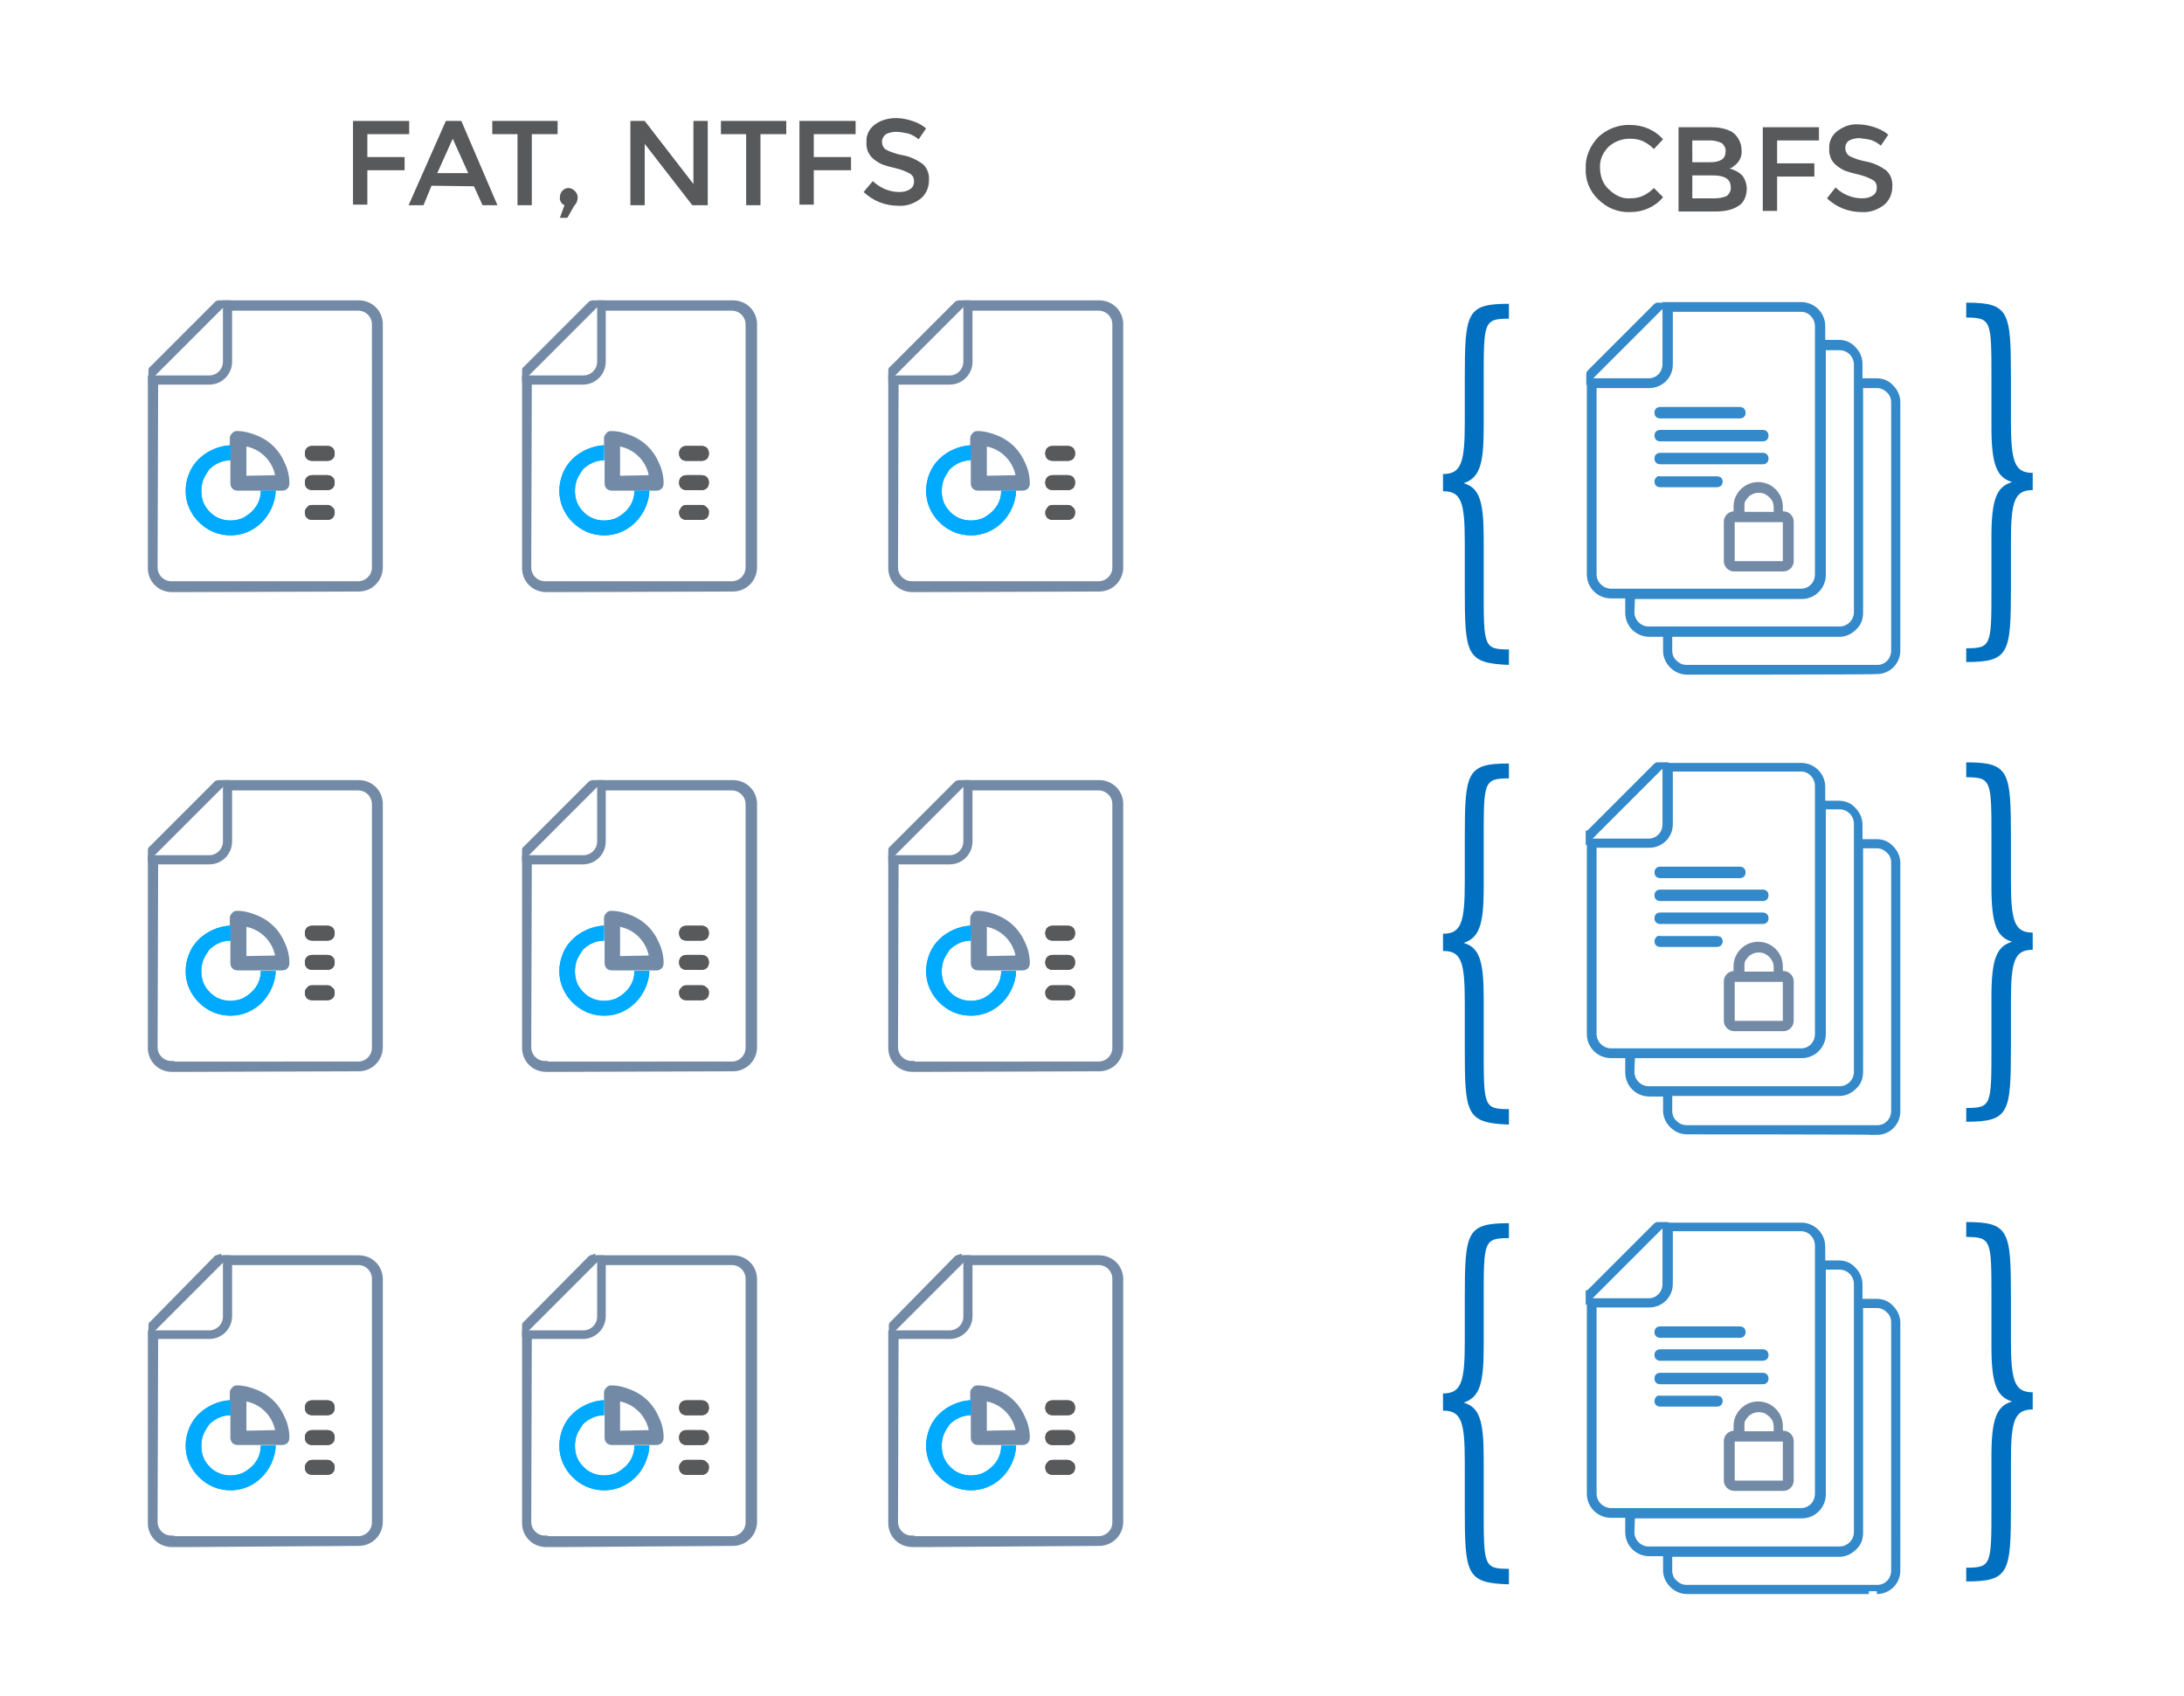 <?xml version="1.0" encoding="utf-8"?>
<!-- Generator: Adobe Illustrator 27.1.1, SVG Export Plug-In . SVG Version: 6.00 Build 0)  -->
<svg version="1.1" id="Layer_1" xmlns="http://www.w3.org/2000/svg" xmlns:xlink="http://www.w3.org/1999/xlink" x="0px" y="0px"
	 viewBox="0 0 381.1 295.9" style="enable-background:new 0 0 381.1 295.9;" xml:space="preserve">
<style type="text/css">
	.st0{fill:#58595B;}
	.st1{fill:#738AA7;}
	.st2{fill:#00AAFF;}
	.st3{fill:#738AA7;stroke:#738AA7;stroke-miterlimit:10;}
	.st4{fill:#3389C9;}
	.st5{fill:#3389C9;stroke:#3389C9;stroke-miterlimit:10;}
	.st6{fill:#0270C0;}
	.st7{fill:#FFFFFF;stroke:#3389C9;stroke-width:2;stroke-miterlimit:10;}
	.st8{fill:#FFFFFF;stroke:#3389C9;stroke-miterlimit:10;}
	.st9{fill:#E6E7E8;stroke:#6D6E71;stroke-miterlimit:10;}
	.st10{fill:url(#SVGID_1_);}
	.st11{fill:url(#SVGID_00000160180990922558882250000000904375092175394952_);}
	.st12{fill:#479CD6;}
	.st13{fill:#00679B;}
	.st14{fill:#808285;stroke:#3389C9;stroke-miterlimit:10;}
	.st15{fill:#3389C9;stroke:#FFFFFF;stroke-miterlimit:10;}
</style>
<g>
	<path class="st0" d="M64.1,23.4v4h6.5v2.3h-6.5v6h-2.5V21.1h9.8v2.3H64.1z"/>
	<path class="st0" d="M75.3,32.4l-1.4,3.4h-2.6l6.5-14.7h2.7l6.3,14.7h-2.6l-1.5-3.3L75.3,32.4z M81.7,30.2l-2.7-6l-2.7,6H81.7z"/>
	<path class="st0" d="M92.8,23.4v12.4h-2.5V23.4h-4.4v-2.3h11.4v2.3H92.8z"/>
	<path class="st0" d="M97.7,34.4c0-0.9,0.7-1.6,1.5-1.6l0,0c0.4,0,0.8,0.2,1.1,0.5c0.3,0.3,0.5,0.7,0.5,1.1c0,0.6-0.2,1.1-0.6,1.5
		L99,38h-1.3l0.8-2.2C98,35.6,97.6,35,97.7,34.4z"/>
	<path class="st0" d="M121,21.1h2.5v14.7h-2.7l-8.3-10.7v10.7H110V21.1h2.5l8.5,11V21.1z"/>
	<path class="st0" d="M132.7,23.4v12.4h-2.5V23.4h-4.4v-2.3h11.4v2.3H132.7z"/>
	<path class="st0" d="M142,23.4v4h6.5v2.3H142v6h-2.5V21.1h9.8v2.3H142z"/>
	<path class="st0" d="M156.4,23c-0.6,0-1.2,0.1-1.8,0.4c-0.4,0.3-0.7,0.8-0.7,1.3s0.2,1.1,0.7,1.4c0.9,0.5,2,0.8,3,1
		c1.2,0.2,2.4,0.8,3.4,1.5c0.8,0.7,1.2,1.8,1.1,2.9c0,1.2-0.5,2.4-1.5,3.2c-1.1,0.8-2.4,1.3-3.8,1.2c-2.3,0-4.4-0.8-6.1-2.4l1.6-1.9
		c1.3,1.2,2.9,1.9,4.6,1.9c0.7,0,1.3-0.1,1.9-0.5c0.5-0.3,0.7-0.8,0.7-1.4c0-0.5-0.2-1-0.7-1.3c-0.7-0.4-1.5-0.7-2.3-0.9
		c-0.8-0.2-1.7-0.4-2.5-0.7c-0.5-0.2-1-0.5-1.5-0.9c-0.9-0.7-1.4-1.8-1.3-3c-0.1-1.2,0.5-2.4,1.5-3.1c1.1-0.8,2.4-1.1,3.7-1.1
		c0.9,0,1.9,0.2,2.8,0.5c0.9,0.3,1.7,0.7,2.4,1.3l-1.3,1.9c-0.5-0.4-1.1-0.8-1.8-1C157.9,23.2,157.2,23,156.4,23z"/>
</g>
<g>
	<path class="st0" d="M284.4,34.6c0.8,0,1.5-0.1,2.2-0.4s1.4-0.8,2-1.4l1.6,1.6c-1.4,1.7-3.5,2.6-5.7,2.6c-2.1,0.1-4.1-0.7-5.6-2.2
		c-1.5-1.4-2.3-3.4-2.2-5.4c-0.1-2.1,0.8-4,2.2-5.5c1.5-1.4,3.6-2.2,5.6-2.1c2.2,0,4.3,0.9,5.7,2.5l-1.6,1.7c-0.6-0.6-1.3-1.1-2-1.4
		s-1.4-0.4-2.2-0.4c-1.4,0-2.7,0.5-3.7,1.4c-1,1-1.6,2.3-1.5,3.7c0,1.4,0.5,2.8,1.5,3.7C281.8,34.1,283.1,34.7,284.4,34.6z"/>
	<path class="st0" d="M299.3,36.9h-6.4V22.2h5.8c0.9,0,1.7,0.1,2.6,0.4c0.6,0.2,1.2,0.5,1.6,1c0.6,0.7,1,1.6,1,2.6
		c0.1,1-0.3,1.9-1.1,2.6c-0.2,0.1-0.4,0.3-0.5,0.4l-0.5,0.2c0.8,0.2,1.6,0.6,2.2,1.2c0.5,0.6,0.8,1.5,0.8,2.3c0,1-0.3,2-1,2.7
		C302.7,36.5,301.3,36.9,299.3,36.9z M295.3,28.3h3.1c1.8,0,2.7-0.6,2.7-1.8c0.1-0.6-0.2-1.1-0.6-1.5c-0.6-0.3-1.3-0.5-2-0.5h-3.2
		V28.3z M295.3,34.6h3.9c0.7,0,1.4-0.1,2.1-0.4c0.5-0.4,0.8-1,0.7-1.6c0-1.3-1-2-3.1-2h-3.6V34.6z"/>
	<path class="st0" d="M310.1,24.5v4h6.5v2.3h-6.5v6h-2.5V22.2h9.8v2.3H310.1z"/>
	<path class="st0" d="M324.5,24.1c-0.6,0-1.2,0.1-1.8,0.4c-0.5,0.3-0.7,0.8-0.7,1.3s0.2,1.1,0.7,1.4c0.9,0.5,2,0.8,3,1
		c1.2,0.2,2.4,0.8,3.4,1.5c0.8,0.7,1.2,1.8,1.1,2.9c0,1.2-0.5,2.4-1.5,3.2c-1.1,0.8-2.4,1.3-3.8,1.2c-2.3,0-4.4-0.8-6.1-2.4l1.5-1.9
		c1.2,1.2,2.9,1.9,4.6,1.9c0.7,0,1.3-0.1,1.9-0.5c0.5-0.3,0.7-0.8,0.7-1.4c0-0.5-0.2-1-0.7-1.3c-0.7-0.4-1.5-0.7-2.3-0.9
		c-0.8-0.2-1.7-0.4-2.5-0.7c-0.5-0.2-1-0.5-1.5-0.9c-0.9-0.7-1.4-1.8-1.3-3c-0.1-1.2,0.5-2.4,1.5-3.1c1.1-0.8,2.3-1.2,3.6-1.1
		c0.9,0,1.9,0.2,2.8,0.5c0.9,0.3,1.7,0.7,2.4,1.3l-1.3,1.9c-0.5-0.4-1.1-0.8-1.8-1C326,24.3,325.3,24.2,324.5,24.1z"/>
</g>
<g>
	<g>
		<path class="st0" d="M186.3,80.4c0.8,0,1.3-0.5,1.3-1.3c0-0.8-0.5-1.3-1.3-1.3h-2.6c-0.8,0-1.3,0.5-1.3,1.3c0,0.8,0.5,1.3,1.3,1.3
			H186.3z M186.3,85.5c0.8,0,1.3-0.5,1.3-1.3s-0.5-1.3-1.3-1.3h-2.6c-0.8,0-1.3,0.5-1.3,1.3s0.5,1.3,1.3,1.3H186.3z M186.3,90.7
			c0.8,0,1.3-0.5,1.3-1.3c0-0.4-0.1-0.7-0.4-0.9c-0.3-0.3-0.5-0.4-0.9-0.4h-2.6c-0.4,0-0.7,0.1-0.9,0.4s-0.4,0.5-0.4,0.9
			c0,0.8,0.5,1.3,1.3,1.3H186.3z"/>
		<path class="st0" d="M186.3,80.4c0.8,0,1.3-0.5,1.3-1.3c0-0.8-0.5-1.3-1.3-1.3h-2.6c-0.8,0-1.3,0.5-1.3,1.3c0,0.8,0.5,1.3,1.3,1.3
			H186.3z M186.3,85.5c0.8,0,1.3-0.5,1.3-1.3s-0.5-1.3-1.3-1.3h-2.6c-0.8,0-1.3,0.5-1.3,1.3s0.5,1.3,1.3,1.3H186.3z M186.3,90.7
			c0.8,0,1.3-0.5,1.3-1.3c0-0.4-0.1-0.7-0.4-0.9c-0.3-0.3-0.5-0.4-0.9-0.4h-2.6c-0.4,0-0.7,0.1-0.9,0.4s-0.4,0.5-0.4,0.9
			c0,0.8,0.5,1.3,1.3,1.3H186.3z"/>
		<path class="st1" d="M169.4,80.4v3.9c0,0.8,0.5,1.3,1.3,1.3h7.7c0.8,0,1.3-0.5,1.3-1.3c0-1.2-0.3-2.5-0.8-3.5
			c-0.9-2.2-2.6-3.9-4.8-4.8c-1.2-0.5-2.4-0.8-3.5-0.8c-0.4,0-0.7,0.1-0.9,0.4c-0.3,0.3-0.4,0.5-0.4,0.9v1.3 M172.2,83v-5.1
			c2.5,0.5,4.5,2.5,5,5L172.2,83z"/>
		<path class="st2" d="M174.7,85.6c0,0.7-0.1,1.3-0.4,2c-0.5,1.2-1.6,2.2-2.8,2.8c-2,0.8-4.2,0.4-5.6-1c-0.5-0.5-0.9-1-1.2-1.7
			c-0.5-1.3-0.5-2.8,0-4.1c0.3-0.7,0.7-1.2,1-1.7c0.9-0.9,2.2-1.6,3.7-1.6v-2.6c-1,0-2.1,0.3-3,0.7c-1.8,0.8-3.4,2.2-4.2,4.2
			c-0.8,2-0.8,4.1,0,6c0.8,1.8,2.2,3.3,4.2,4.2c2,0.8,4.1,0.8,6,0c0.9-0.4,1.7-0.9,2.5-1.7c0.7-0.7,1.3-1.6,1.7-2.5s0.7-2,0.7-3
			L174.7,85.6z"/>
		<path class="st2" d="M174.7,85.6c0,0.7-0.1,1.3-0.4,2c-0.5,1.2-1.6,2.2-2.8,2.8c-2,0.8-4.2,0.4-5.6-1c-0.5-0.5-0.9-1-1.2-1.7
			c-0.5-1.3-0.5-2.8,0-4.1c0.3-0.7,0.7-1.2,1-1.7c0.9-0.9,2.2-1.6,3.7-1.6v-2.6c-1,0-2.1,0.3-3,0.7c-1.8,0.8-3.4,2.2-4.2,4.2
			c-0.8,2-0.8,4.1,0,6c0.8,1.8,2.2,3.3,4.2,4.2c2,0.8,4.1,0.8,6,0c0.9-0.4,1.7-0.9,2.5-1.7c0.7-0.7,1.3-1.6,1.7-2.5s0.7-2,0.7-3
			L174.7,85.6z"/>
		<g>
			<path class="st3" d="M167.3,52.9l-0.3,0.1l-11.4,11.4c-0.1,0-0.1,0.1-0.1,0.3v0.8l12.6-12.6H167.3z"/>
			<path class="st3" d="M191.8,102.7c2.1,0,3.7-1.7,3.7-3.7V60.2v-0.8v-2.9c0-0.1,0-0.1,0-0.1c-0.1-2-1.7-3.5-3.7-3.5h-23.2v10.2
				c0,1.6-1.3,2.9-2.9,2.9h-10.2v33.3c0.1,2,1.7,3.5,3.7,3.5h2.9L191.8,102.7z M159.1,101.9c-1.6,0-2.9-1.3-2.9-2.9l0.1-32.4h9.4
				c2,0,3.5-1.6,3.5-3.5v-9.4h22.5c1.6,0,2.9,1.3,2.9,2.9V99c0,1.6-1.3,2.9-2.9,2.9H159.1z"/>
		</g>
	</g>
	<g>
		<path class="st0" d="M186.3,164.1c0.8,0,1.3-0.5,1.3-1.3s-0.5-1.3-1.3-1.3h-2.6c-0.8,0-1.3,0.5-1.3,1.3s0.5,1.3,1.3,1.3H186.3z
			 M186.3,169.2c0.8,0,1.3-0.5,1.3-1.3c0-0.8-0.5-1.3-1.3-1.3h-2.6c-0.8,0-1.3,0.5-1.3,1.3c0,0.8,0.5,1.3,1.3,1.3H186.3z
			 M186.3,174.5c0.8,0,1.3-0.5,1.3-1.3c0-0.4-0.1-0.7-0.4-0.9c-0.3-0.3-0.5-0.4-0.9-0.4h-2.6c-0.4,0-0.7,0.1-0.9,0.4
			c-0.3,0.3-0.4,0.5-0.4,0.9c0,0.8,0.5,1.3,1.3,1.3H186.3z"/>
		<path class="st0" d="M186.3,164.1c0.8,0,1.3-0.5,1.3-1.3s-0.5-1.3-1.3-1.3h-2.6c-0.8,0-1.3,0.5-1.3,1.3s0.5,1.3,1.3,1.3H186.3z
			 M186.3,169.2c0.8,0,1.3-0.5,1.3-1.3c0-0.8-0.5-1.3-1.3-1.3h-2.6c-0.8,0-1.3,0.5-1.3,1.3c0,0.8,0.5,1.3,1.3,1.3H186.3z
			 M186.3,174.5c0.8,0,1.3-0.5,1.3-1.3c0-0.4-0.1-0.7-0.4-0.9c-0.3-0.3-0.5-0.4-0.9-0.4h-2.6c-0.4,0-0.7,0.1-0.9,0.4
			c-0.3,0.3-0.4,0.5-0.4,0.9c0,0.8,0.5,1.3,1.3,1.3H186.3z"/>
		<path class="st1" d="M169.4,164.1v3.9c0,0.8,0.5,1.3,1.3,1.3h7.7c0.8,0,1.3-0.5,1.3-1.3c0-1.2-0.3-2.5-0.8-3.5
			c-0.9-2.2-2.6-3.9-4.8-4.8c-1.2-0.5-2.4-0.8-3.5-0.8c-0.4,0-0.7,0.1-0.9,0.4s-0.4,0.5-0.4,0.9v1.3 M172.2,166.8v-5.1
			c2.5,0.5,4.5,2.5,5,5L172.2,166.8z"/>
		<path class="st2" d="M174.7,169.4c0,0.7-0.1,1.3-0.4,2c-0.5,1.2-1.6,2.2-2.8,2.8c-2,0.8-4.2,0.4-5.6-1c-0.5-0.5-0.9-1-1.2-1.7
			c-0.5-1.3-0.5-2.8,0-4.1c0.3-0.7,0.7-1.2,1-1.7c0.9-0.9,2.2-1.6,3.7-1.6v-2.6c-1,0-2.1,0.3-3,0.7c-1.8,0.8-3.4,2.2-4.2,4.2
			c-0.8,2-0.8,4.1,0,6c0.8,1.8,2.2,3.3,4.2,4.2c2,0.8,4.1,0.8,6,0c0.9-0.4,1.7-0.9,2.5-1.7c0.7-0.7,1.3-1.6,1.7-2.5s0.7-2,0.7-3
			L174.7,169.4z"/>
		<path class="st2" d="M174.7,169.4c0,0.7-0.1,1.3-0.4,2c-0.5,1.2-1.6,2.2-2.8,2.8c-2,0.8-4.2,0.4-5.6-1c-0.5-0.5-0.9-1-1.2-1.7
			c-0.5-1.3-0.5-2.8,0-4.1c0.3-0.7,0.7-1.2,1-1.7c0.9-0.9,2.2-1.6,3.7-1.6v-2.6c-1,0-2.1,0.3-3,0.7c-1.8,0.8-3.4,2.2-4.2,4.2
			c-0.8,2-0.8,4.1,0,6c0.8,1.8,2.2,3.3,4.2,4.2c2,0.8,4.1,0.8,6,0c0.9-0.4,1.7-0.9,2.5-1.7c0.7-0.7,1.3-1.6,1.7-2.5s0.7-2,0.7-3
			L174.7,169.4z"/>
		<g>
			<path class="st3" d="M167.3,136.6l-0.3,0.1l-11.4,11.4c-0.1,0-0.1,0.1-0.1,0.3v0.8l12.6-12.6H167.3z"/>
			<path class="st3" d="M191.8,186.4c2.1,0,3.7-1.7,3.7-3.7v-38.8v-0.8v-2.9c0-0.1,0-0.1,0-0.1c-0.1-2-1.7-3.5-3.7-3.5h-23.2v10.2
				c0,1.6-1.3,2.9-2.9,2.9h-10.2V183c0.1,2,1.7,3.5,3.7,3.5h2.9L191.8,186.4z M159.1,185.6c-1.6,0-2.9-1.3-2.9-2.9l0.1-32.4h9.4
				c2,0,3.5-1.6,3.5-3.5v-9.4h22.5c1.6,0,2.9,1.3,2.9,2.9v42.5c0,1.6-1.3,2.9-2.9,2.9H159.1z"/>
		</g>
	</g>
	<g>
		<path class="st0" d="M186.3,246.9c0.8,0,1.3-0.5,1.3-1.3c0-0.8-0.5-1.3-1.3-1.3h-2.6c-0.8,0-1.3,0.5-1.3,1.3
			c0,0.8,0.5,1.3,1.3,1.3H186.3z M186.3,252.1c0.8,0,1.3-0.5,1.3-1.3s-0.5-1.3-1.3-1.3h-2.6c-0.8,0-1.3,0.5-1.3,1.3s0.5,1.3,1.3,1.3
			H186.3z M186.3,257.3c0.8,0,1.3-0.5,1.3-1.3c0-0.4-0.1-0.7-0.4-0.9s-0.5-0.4-0.9-0.4h-2.6c-0.4,0-0.7,0.1-0.9,0.4
			c-0.3,0.3-0.4,0.5-0.4,0.9c0,0.8,0.5,1.3,1.3,1.3H186.3z"/>
		<path class="st0" d="M186.3,246.9c0.8,0,1.3-0.5,1.3-1.3c0-0.8-0.5-1.3-1.3-1.3h-2.6c-0.8,0-1.3,0.5-1.3,1.3
			c0,0.8,0.5,1.3,1.3,1.3H186.3z M186.3,252.1c0.8,0,1.3-0.5,1.3-1.3s-0.5-1.3-1.3-1.3h-2.6c-0.8,0-1.3,0.5-1.3,1.3s0.5,1.3,1.3,1.3
			H186.3z M186.3,257.3c0.8,0,1.3-0.5,1.3-1.3c0-0.4-0.1-0.7-0.4-0.9s-0.5-0.4-0.9-0.4h-2.6c-0.4,0-0.7,0.1-0.9,0.4
			c-0.3,0.3-0.4,0.5-0.4,0.9c0,0.8,0.5,1.3,1.3,1.3H186.3z"/>
		<path class="st1" d="M169.4,246.9v3.9c0,0.8,0.5,1.3,1.3,1.3h7.7c0.8,0,1.3-0.5,1.3-1.3c0-1.2-0.3-2.5-0.8-3.5
			c-0.9-2.2-2.6-3.9-4.8-4.8c-1.2-0.5-2.4-0.8-3.5-0.8c-0.4,0-0.7,0.1-0.9,0.4c-0.3,0.3-0.4,0.5-0.4,0.9v1.3 M172.2,249.6v-5.1
			c2.5,0.5,4.5,2.5,5,5L172.2,249.6z"/>
		<path class="st2" d="M174.7,252.2c0,0.7-0.1,1.3-0.4,2c-0.5,1.2-1.6,2.2-2.8,2.8c-2,0.8-4.2,0.4-5.6-1c-0.5-0.5-0.9-1-1.2-1.7
			c-0.5-1.3-0.5-2.8,0-4.1c0.3-0.7,0.7-1.2,1-1.7c0.9-0.9,2.2-1.6,3.7-1.6v-2.6c-1,0-2.1,0.3-3,0.7c-1.8,0.8-3.4,2.2-4.2,4.2
			c-0.8,2-0.8,4.1,0,6c0.8,1.8,2.2,3.3,4.2,4.2c2,0.8,4.1,0.8,6,0c0.9-0.4,1.7-0.9,2.5-1.7c0.7-0.7,1.3-1.6,1.7-2.5s0.7-2,0.7-3
			L174.7,252.2z"/>
		<path class="st2" d="M174.7,252.2c0,0.7-0.1,1.3-0.4,2c-0.5,1.2-1.6,2.2-2.8,2.8c-2,0.8-4.2,0.4-5.6-1c-0.5-0.5-0.9-1-1.2-1.7
			c-0.5-1.3-0.5-2.8,0-4.1c0.3-0.7,0.7-1.2,1-1.7c0.9-0.9,2.2-1.6,3.7-1.6v-2.6c-1,0-2.1,0.3-3,0.7c-1.8,0.8-3.4,2.2-4.2,4.2
			c-0.8,2-0.8,4.1,0,6c0.8,1.8,2.2,3.3,4.2,4.2c2,0.8,4.1,0.8,6,0c0.9-0.4,1.7-0.9,2.5-1.7c0.7-0.7,1.3-1.6,1.7-2.5s0.7-2,0.7-3
			L174.7,252.2z"/>
		<g>
			<path class="st3" d="M167.3,219.4l-0.3,0.1L155.7,231c-0.1,0-0.1,0.1-0.1,0.3v0.8l12.6-12.6H167.3z"/>
			<path class="st3" d="M191.8,269.2c2.1,0,3.7-1.7,3.7-3.7v-38.8V226v-2.9c0-0.1,0-0.1,0-0.1c-0.1-2-1.7-3.5-3.7-3.5h-23.2v10.2
				c0,1.6-1.3,2.9-2.9,2.9h-10.2v33.3c0.1,2,1.7,3.5,3.7,3.5h2.9L191.8,269.2z M159.1,268.4c-1.6,0-2.9-1.3-2.9-2.9l0.1-32.4h9.4
				c2,0,3.5-1.6,3.5-3.5v-9.4h22.5c1.6,0,2.9,1.3,2.9,2.9v42.5c0,1.6-1.3,2.9-2.9,2.9H159.1z"/>
		</g>
	</g>
</g>
<g>
	<g>
		<path class="st0" d="M122.4,80.4c0.8,0,1.3-0.5,1.3-1.3c0-0.8-0.5-1.3-1.3-1.3h-2.6c-0.8,0-1.3,0.5-1.3,1.3c0,0.8,0.5,1.3,1.3,1.3
			H122.4z M122.4,85.5c0.8,0,1.3-0.5,1.3-1.3s-0.5-1.3-1.3-1.3h-2.6c-0.8,0-1.3,0.5-1.3,1.3s0.5,1.3,1.3,1.3H122.4z M122.4,90.7
			c0.8,0,1.3-0.5,1.3-1.3c0-0.4-0.1-0.7-0.4-0.9c-0.3-0.3-0.5-0.4-0.9-0.4h-2.6c-0.4,0-0.7,0.1-0.9,0.4s-0.4,0.5-0.4,0.9
			c0,0.8,0.5,1.3,1.3,1.3H122.4z"/>
		<path class="st0" d="M122.4,80.4c0.8,0,1.3-0.5,1.3-1.3c0-0.8-0.5-1.3-1.3-1.3h-2.6c-0.8,0-1.3,0.5-1.3,1.3c0,0.8,0.5,1.3,1.3,1.3
			H122.4z M122.4,85.5c0.8,0,1.3-0.5,1.3-1.3s-0.5-1.3-1.3-1.3h-2.6c-0.8,0-1.3,0.5-1.3,1.3s0.5,1.3,1.3,1.3H122.4z M122.4,90.7
			c0.8,0,1.3-0.5,1.3-1.3c0-0.4-0.1-0.7-0.4-0.9c-0.3-0.3-0.5-0.4-0.9-0.4h-2.6c-0.4,0-0.7,0.1-0.9,0.4s-0.4,0.5-0.4,0.9
			c0,0.8,0.5,1.3,1.3,1.3H122.4z"/>
		<path class="st1" d="M105.5,80.4v3.9c0,0.8,0.5,1.3,1.3,1.3h7.7c0.8,0,1.3-0.5,1.3-1.3c0-1.2-0.3-2.5-0.8-3.5
			c-0.9-2.2-2.6-3.9-4.8-4.8c-1.2-0.5-2.4-0.8-3.5-0.8c-0.4,0-0.7,0.1-0.9,0.4c-0.3,0.3-0.4,0.5-0.4,0.9v1.3 M108.2,83v-5.1
			c2.5,0.5,4.5,2.5,5,5L108.2,83z"/>
		<path class="st2" d="M110.7,85.6c0,0.7-0.1,1.3-0.4,2c-0.5,1.2-1.6,2.2-2.8,2.8c-2,0.8-4.2,0.4-5.6-1c-0.5-0.5-0.9-1-1.2-1.7
			c-0.5-1.3-0.5-2.8,0-4.1c0.3-0.7,0.7-1.2,1-1.7c0.9-0.9,2.2-1.6,3.7-1.6v-2.6c-1,0-2.1,0.3-3,0.7c-1.8,0.8-3.4,2.2-4.2,4.2
			c-0.8,2-0.8,4.1,0,6c0.8,1.8,2.2,3.3,4.2,4.2c2,0.8,4.1,0.8,6,0c0.9-0.4,1.7-0.9,2.5-1.7c0.7-0.7,1.3-1.6,1.7-2.5s0.7-2,0.7-3
			L110.7,85.6z"/>
		<path class="st2" d="M110.7,85.6c0,0.7-0.1,1.3-0.4,2c-0.5,1.2-1.6,2.2-2.8,2.8c-2,0.8-4.2,0.4-5.6-1c-0.5-0.5-0.9-1-1.2-1.7
			c-0.5-1.3-0.5-2.8,0-4.1c0.3-0.7,0.7-1.2,1-1.7c0.9-0.9,2.2-1.6,3.7-1.6v-2.6c-1,0-2.1,0.3-3,0.7c-1.8,0.8-3.4,2.2-4.2,4.2
			c-0.8,2-0.8,4.1,0,6c0.8,1.8,2.2,3.3,4.2,4.2c2,0.8,4.1,0.8,6,0c0.9-0.4,1.7-0.9,2.5-1.7c0.7-0.7,1.3-1.6,1.7-2.5s0.7-2,0.7-3
			L110.7,85.6z"/>
		<g>
			<path class="st3" d="M103.4,52.9l-0.3,0.1L91.7,64.4c-0.1,0-0.1,0.1-0.1,0.3v0.8l12.6-12.6H103.4z"/>
			<path class="st3" d="M127.9,102.7c2.1,0,3.7-1.7,3.7-3.7V60.2v-0.8v-2.9c0-0.1,0-0.1,0-0.1c-0.1-2-1.7-3.5-3.7-3.5h-23.2v10.2
				c0,1.6-1.3,2.9-2.9,2.9H91.6v33.3c0.1,2,1.7,3.5,3.7,3.5h2.9L127.9,102.7z M95.1,101.9c-1.6,0-2.9-1.3-2.9-2.9l0.1-32.4h9.4
				c2,0,3.5-1.6,3.5-3.5v-9.4h22.5c1.6,0,2.9,1.3,2.9,2.9V99c0,1.6-1.3,2.9-2.9,2.9H95.1z"/>
		</g>
	</g>
	<g>
		<path class="st0" d="M122.4,164.1c0.8,0,1.3-0.5,1.3-1.3s-0.5-1.3-1.3-1.3h-2.6c-0.8,0-1.3,0.5-1.3,1.3s0.5,1.3,1.3,1.3H122.4z
			 M122.4,169.2c0.8,0,1.3-0.5,1.3-1.3c0-0.8-0.5-1.3-1.3-1.3h-2.6c-0.8,0-1.3,0.5-1.3,1.3c0,0.8,0.5,1.3,1.3,1.3H122.4z
			 M122.4,174.5c0.8,0,1.3-0.5,1.3-1.3c0-0.4-0.1-0.7-0.4-0.9c-0.3-0.3-0.5-0.4-0.9-0.4h-2.6c-0.4,0-0.7,0.1-0.9,0.4
			c-0.3,0.3-0.4,0.5-0.4,0.9c0,0.8,0.5,1.3,1.3,1.3H122.4z"/>
		<path class="st0" d="M122.4,164.1c0.8,0,1.3-0.5,1.3-1.3s-0.5-1.3-1.3-1.3h-2.6c-0.8,0-1.3,0.5-1.3,1.3s0.5,1.3,1.3,1.3H122.4z
			 M122.4,169.2c0.8,0,1.3-0.5,1.3-1.3c0-0.8-0.5-1.3-1.3-1.3h-2.6c-0.8,0-1.3,0.5-1.3,1.3c0,0.8,0.5,1.3,1.3,1.3H122.4z
			 M122.4,174.5c0.8,0,1.3-0.5,1.3-1.3c0-0.4-0.1-0.7-0.4-0.9c-0.3-0.3-0.5-0.4-0.9-0.4h-2.6c-0.4,0-0.7,0.1-0.9,0.4
			c-0.3,0.3-0.4,0.5-0.4,0.9c0,0.8,0.5,1.3,1.3,1.3H122.4z"/>
		<path class="st1" d="M105.5,164.1v3.9c0,0.8,0.5,1.3,1.3,1.3h7.7c0.8,0,1.3-0.5,1.3-1.3c0-1.2-0.3-2.5-0.8-3.5
			c-0.9-2.2-2.6-3.9-4.8-4.8c-1.2-0.5-2.4-0.8-3.5-0.8c-0.4,0-0.7,0.1-0.9,0.4c-0.3,0.3-0.4,0.5-0.4,0.9v1.3 M108.2,166.8v-5.1
			c2.5,0.5,4.5,2.5,5,5L108.2,166.8z"/>
		<path class="st2" d="M110.7,169.4c0,0.7-0.1,1.3-0.4,2c-0.5,1.2-1.6,2.2-2.8,2.8c-2,0.8-4.2,0.4-5.6-1c-0.5-0.5-0.9-1-1.2-1.7
			c-0.5-1.3-0.5-2.8,0-4.1c0.3-0.7,0.7-1.2,1-1.7c0.9-0.9,2.2-1.6,3.7-1.6v-2.6c-1,0-2.1,0.3-3,0.7c-1.8,0.8-3.4,2.2-4.2,4.2
			c-0.8,2-0.8,4.1,0,6c0.8,1.8,2.2,3.3,4.2,4.2c2,0.8,4.1,0.8,6,0c0.9-0.4,1.7-0.9,2.5-1.7c0.7-0.7,1.3-1.6,1.7-2.5s0.7-2,0.7-3
			L110.7,169.4z"/>
		<path class="st2" d="M110.7,169.4c0,0.7-0.1,1.3-0.4,2c-0.5,1.2-1.6,2.2-2.8,2.8c-2,0.8-4.2,0.4-5.6-1c-0.5-0.5-0.9-1-1.2-1.7
			c-0.5-1.3-0.5-2.8,0-4.1c0.3-0.7,0.7-1.2,1-1.7c0.9-0.9,2.2-1.6,3.7-1.6v-2.6c-1,0-2.1,0.3-3,0.7c-1.8,0.8-3.4,2.2-4.2,4.2
			c-0.8,2-0.8,4.1,0,6c0.8,1.8,2.2,3.3,4.2,4.2c2,0.8,4.1,0.8,6,0c0.9-0.4,1.7-0.9,2.5-1.7c0.7-0.7,1.3-1.6,1.7-2.5s0.7-2,0.7-3
			L110.7,169.4z"/>
		<g>
			<path class="st3" d="M103.4,136.6l-0.3,0.1l-11.4,11.4c-0.1,0-0.1,0.1-0.1,0.3v0.8l12.6-12.6H103.4z"/>
			<path class="st3" d="M127.9,186.4c2.1,0,3.7-1.7,3.7-3.7v-38.8v-0.8v-2.9c0-0.1,0-0.1,0-0.1c-0.1-2-1.7-3.5-3.7-3.5h-23.2v10.2
				c0,1.6-1.3,2.9-2.9,2.9H91.6V183c0.1,2,1.7,3.5,3.7,3.5h2.9L127.9,186.4z M95.1,185.6c-1.6,0-2.9-1.3-2.9-2.9l0.1-32.4h9.4
				c2,0,3.5-1.6,3.5-3.5v-9.4h22.5c1.6,0,2.9,1.3,2.9,2.9v42.5c0,1.6-1.3,2.9-2.9,2.9H95.1z"/>
		</g>
	</g>
	<g>
		<path class="st0" d="M122.4,246.9c0.8,0,1.3-0.5,1.3-1.3c0-0.8-0.5-1.3-1.3-1.3h-2.6c-0.8,0-1.3,0.5-1.3,1.3
			c0,0.8,0.5,1.3,1.3,1.3H122.4z M122.4,252.1c0.8,0,1.3-0.5,1.3-1.3s-0.5-1.3-1.3-1.3h-2.6c-0.8,0-1.3,0.5-1.3,1.3s0.5,1.3,1.3,1.3
			H122.4z M122.4,257.3c0.8,0,1.3-0.5,1.3-1.3c0-0.4-0.1-0.7-0.4-0.9c-0.3-0.3-0.5-0.4-0.9-0.4h-2.6c-0.4,0-0.7,0.1-0.9,0.4
			c-0.3,0.3-0.4,0.5-0.4,0.9c0,0.8,0.5,1.3,1.3,1.3H122.4z"/>
		<path class="st0" d="M122.4,246.9c0.8,0,1.3-0.5,1.3-1.3c0-0.8-0.5-1.3-1.3-1.3h-2.6c-0.8,0-1.3,0.5-1.3,1.3
			c0,0.8,0.5,1.3,1.3,1.3H122.4z M122.4,252.1c0.8,0,1.3-0.5,1.3-1.3s-0.5-1.3-1.3-1.3h-2.6c-0.8,0-1.3,0.5-1.3,1.3s0.5,1.3,1.3,1.3
			H122.4z M122.4,257.3c0.8,0,1.3-0.5,1.3-1.3c0-0.4-0.1-0.7-0.4-0.9c-0.3-0.3-0.5-0.4-0.9-0.4h-2.6c-0.4,0-0.7,0.1-0.9,0.4
			c-0.3,0.3-0.4,0.5-0.4,0.9c0,0.8,0.5,1.3,1.3,1.3H122.4z"/>
		<path class="st1" d="M105.5,246.9v3.9c0,0.8,0.5,1.3,1.3,1.3h7.7c0.8,0,1.3-0.5,1.3-1.3c0-1.2-0.3-2.5-0.8-3.5
			c-0.9-2.2-2.6-3.9-4.8-4.8c-1.2-0.5-2.4-0.8-3.5-0.8c-0.4,0-0.7,0.1-0.9,0.4c-0.3,0.3-0.4,0.5-0.4,0.9v1.3 M108.2,249.6v-5.1
			c2.5,0.5,4.5,2.5,5,5L108.2,249.6z"/>
		<path class="st2" d="M110.7,252.2c0,0.7-0.1,1.3-0.4,2c-0.5,1.2-1.6,2.2-2.8,2.8c-2,0.8-4.2,0.4-5.6-1c-0.5-0.5-0.9-1-1.2-1.7
			c-0.5-1.3-0.5-2.8,0-4.1c0.3-0.7,0.7-1.2,1-1.7c0.9-0.9,2.2-1.6,3.7-1.6v-2.6c-1,0-2.1,0.3-3,0.7c-1.8,0.8-3.4,2.2-4.2,4.2
			c-0.8,2-0.8,4.1,0,6c0.8,1.8,2.2,3.3,4.2,4.2c2,0.8,4.1,0.8,6,0c0.9-0.4,1.7-0.9,2.5-1.7c0.7-0.7,1.3-1.6,1.7-2.5s0.7-2,0.7-3
			L110.7,252.2z"/>
		<path class="st2" d="M110.7,252.2c0,0.7-0.1,1.3-0.4,2c-0.5,1.2-1.6,2.2-2.8,2.8c-2,0.8-4.2,0.4-5.6-1c-0.5-0.5-0.9-1-1.2-1.7
			c-0.5-1.3-0.5-2.8,0-4.1c0.3-0.7,0.7-1.2,1-1.7c0.9-0.9,2.2-1.6,3.7-1.6v-2.6c-1,0-2.1,0.3-3,0.7c-1.8,0.8-3.4,2.2-4.2,4.2
			c-0.8,2-0.8,4.1,0,6c0.8,1.8,2.2,3.3,4.2,4.2c2,0.8,4.1,0.8,6,0c0.9-0.4,1.7-0.9,2.5-1.7c0.7-0.7,1.3-1.6,1.7-2.5s0.7-2,0.7-3
			L110.7,252.2z"/>
		<g>
			<path class="st3" d="M103.4,219.4l-0.3,0.1L91.7,231c-0.1,0-0.1,0.1-0.1,0.3v0.8l12.6-12.6H103.4z"/>
			<path class="st3" d="M127.9,269.2c2.1,0,3.7-1.7,3.7-3.7v-38.8V226v-2.9c0-0.1,0-0.1,0-0.1c-0.1-2-1.7-3.5-3.7-3.5h-23.2v10.2
				c0,1.6-1.3,2.9-2.9,2.9H91.6v33.3c0.1,2,1.7,3.5,3.7,3.5h2.9L127.9,269.2z M95.1,268.4c-1.6,0-2.9-1.3-2.9-2.9l0.1-32.4h9.4
				c2,0,3.5-1.6,3.5-3.5v-9.4h22.5c1.6,0,2.9,1.3,2.9,2.9v42.5c0,1.6-1.3,2.9-2.9,2.9H95.1z"/>
		</g>
	</g>
</g>
<g>
	<g>
		<path class="st0" d="M57.1,80.4c0.8,0,1.3-0.5,1.3-1.3c0-0.8-0.5-1.3-1.3-1.3h-2.6c-0.8,0-1.3,0.5-1.3,1.3c0,0.8,0.5,1.3,1.3,1.3
			H57.1z M57.1,85.5c0.8,0,1.3-0.5,1.3-1.3s-0.5-1.3-1.3-1.3h-2.6c-0.8,0-1.3,0.5-1.3,1.3s0.5,1.3,1.3,1.3H57.1z M57.1,90.7
			c0.8,0,1.3-0.5,1.3-1.3c0-0.4-0.1-0.7-0.4-0.9c-0.3-0.3-0.5-0.4-0.9-0.4h-2.6c-0.4,0-0.7,0.1-0.9,0.4c-0.3,0.3-0.4,0.5-0.4,0.9
			c0,0.8,0.5,1.3,1.3,1.3H57.1z"/>
		<path class="st0" d="M57.1,80.4c0.8,0,1.3-0.5,1.3-1.3c0-0.8-0.5-1.3-1.3-1.3h-2.6c-0.8,0-1.3,0.5-1.3,1.3c0,0.8,0.5,1.3,1.3,1.3
			H57.1z M57.1,85.5c0.8,0,1.3-0.5,1.3-1.3s-0.5-1.3-1.3-1.3h-2.6c-0.8,0-1.3,0.5-1.3,1.3s0.5,1.3,1.3,1.3H57.1z M57.1,90.7
			c0.8,0,1.3-0.5,1.3-1.3c0-0.4-0.1-0.7-0.4-0.9c-0.3-0.3-0.5-0.4-0.9-0.4h-2.6c-0.4,0-0.7,0.1-0.9,0.4c-0.3,0.3-0.4,0.5-0.4,0.9
			c0,0.8,0.5,1.3,1.3,1.3H57.1z"/>
		<path class="st1" d="M40.2,80.4v3.9c0,0.8,0.5,1.3,1.3,1.3h7.7c0.8,0,1.3-0.5,1.3-1.3c0-1.2-0.3-2.5-0.8-3.5
			c-0.9-2.2-2.6-3.9-4.8-4.8c-1.2-0.5-2.4-0.8-3.5-0.8c-0.4,0-0.7,0.1-0.9,0.4c-0.3,0.3-0.4,0.5-0.4,0.9v1.3 M43,83v-5.1
			c2.5,0.5,4.5,2.5,5,5L43,83z"/>
		<path class="st2" d="M45.5,85.6c0,0.7-0.1,1.3-0.4,2c-0.5,1.2-1.6,2.2-2.8,2.8c-2,0.8-4.2,0.4-5.6-1c-0.5-0.5-0.9-1-1.2-1.7
			c-0.5-1.3-0.5-2.8,0-4.1c0.3-0.7,0.7-1.2,1-1.7c0.9-0.9,2.2-1.6,3.7-1.6v-2.6c-1,0-2.1,0.3-3,0.7c-1.8,0.8-3.4,2.2-4.2,4.2
			c-0.8,2-0.8,4.1,0,6c0.8,1.8,2.2,3.3,4.2,4.2c2,0.8,4.1,0.8,6,0c0.9-0.4,1.7-0.9,2.5-1.7c0.7-0.7,1.3-1.6,1.7-2.5s0.7-2,0.7-3
			L45.5,85.6z"/>
		<path class="st2" d="M45.5,85.6c0,0.7-0.1,1.3-0.4,2c-0.5,1.2-1.6,2.2-2.8,2.8c-2,0.8-4.2,0.4-5.6-1c-0.5-0.5-0.9-1-1.2-1.7
			c-0.5-1.3-0.5-2.8,0-4.1c0.3-0.7,0.7-1.2,1-1.7c0.9-0.9,2.2-1.6,3.7-1.6v-2.6c-1,0-2.1,0.3-3,0.7c-1.8,0.8-3.4,2.2-4.2,4.2
			c-0.8,2-0.8,4.1,0,6c0.8,1.8,2.2,3.3,4.2,4.2c2,0.8,4.1,0.8,6,0c0.9-0.4,1.7-0.9,2.5-1.7c0.7-0.7,1.3-1.6,1.7-2.5s0.7-2,0.7-3
			L45.5,85.6z"/>
		<g>
			<path class="st3" d="M38.1,52.9L37.9,53L26.5,64.4c-0.1,0-0.1,0.1-0.1,0.3v0.8l12.6-12.6H38.1z"/>
			<path class="st3" d="M62.6,102.7c2.1,0,3.7-1.7,3.7-3.7V60.2v-0.8v-2.9c0-0.1,0-0.1,0-0.1c-0.1-2-1.7-3.5-3.7-3.5H39.4v10.2
				c0,1.6-1.3,2.9-2.9,2.9H26.3v33.3c0.1,2,1.7,3.5,3.7,3.5h2.9L62.6,102.7z M29.9,101.9c-1.6,0-2.9-1.3-2.9-2.9l0.1-32.4h9.4
				c2,0,3.5-1.6,3.5-3.5v-9.4h22.5c1.6,0,2.9,1.3,2.9,2.9V99c0,1.6-1.3,2.9-2.9,2.9H29.9z"/>
		</g>
	</g>
	<g>
		<path class="st0" d="M57.1,164.1c0.8,0,1.3-0.5,1.3-1.3s-0.5-1.3-1.3-1.3h-2.6c-0.8,0-1.3,0.5-1.3,1.3s0.5,1.3,1.3,1.3H57.1z
			 M57.1,169.2c0.8,0,1.3-0.5,1.3-1.3c0-0.8-0.5-1.3-1.3-1.3h-2.6c-0.8,0-1.3,0.5-1.3,1.3c0,0.8,0.5,1.3,1.3,1.3H57.1z M57.1,174.5
			c0.8,0,1.3-0.5,1.3-1.3c0-0.4-0.1-0.7-0.4-0.9c-0.3-0.3-0.5-0.4-0.9-0.4h-2.6c-0.4,0-0.7,0.1-0.9,0.4c-0.3,0.3-0.4,0.5-0.4,0.9
			c0,0.8,0.5,1.3,1.3,1.3H57.1z"/>
		<path class="st0" d="M57.1,164.1c0.8,0,1.3-0.5,1.3-1.3s-0.5-1.3-1.3-1.3h-2.6c-0.8,0-1.3,0.5-1.3,1.3s0.5,1.3,1.3,1.3H57.1z
			 M57.1,169.2c0.8,0,1.3-0.5,1.3-1.3c0-0.8-0.5-1.3-1.3-1.3h-2.6c-0.8,0-1.3,0.5-1.3,1.3c0,0.8,0.5,1.3,1.3,1.3H57.1z M57.1,174.5
			c0.8,0,1.3-0.5,1.3-1.3c0-0.4-0.1-0.7-0.4-0.9c-0.3-0.3-0.5-0.4-0.9-0.4h-2.6c-0.4,0-0.7,0.1-0.9,0.4c-0.3,0.3-0.4,0.5-0.4,0.9
			c0,0.8,0.5,1.3,1.3,1.3H57.1z"/>
		<path class="st1" d="M40.2,164.1v3.9c0,0.8,0.5,1.3,1.3,1.3h7.7c0.8,0,1.3-0.5,1.3-1.3c0-1.2-0.3-2.5-0.8-3.5
			c-0.9-2.2-2.6-3.9-4.8-4.8c-1.2-0.5-2.4-0.8-3.5-0.8c-0.4,0-0.7,0.1-0.9,0.4c-0.3,0.3-0.4,0.5-0.4,0.9v1.3 M43,166.8v-5.1
			c2.5,0.5,4.5,2.5,5,5L43,166.8z"/>
		<path class="st2" d="M45.5,169.4c0,0.7-0.1,1.3-0.4,2c-0.5,1.2-1.6,2.2-2.8,2.8c-2,0.8-4.2,0.4-5.6-1c-0.5-0.5-0.9-1-1.2-1.7
			c-0.5-1.3-0.5-2.8,0-4.1c0.3-0.7,0.7-1.2,1-1.7c0.9-0.9,2.2-1.6,3.7-1.6v-2.6c-1,0-2.1,0.3-3,0.7c-1.8,0.8-3.4,2.2-4.2,4.2
			c-0.8,2-0.8,4.1,0,6c0.8,1.8,2.2,3.3,4.2,4.2c2,0.8,4.1,0.8,6,0c0.9-0.4,1.7-0.9,2.5-1.7c0.7-0.7,1.3-1.6,1.7-2.5s0.7-2,0.7-3
			L45.5,169.4z"/>
		<path class="st2" d="M45.5,169.4c0,0.7-0.1,1.3-0.4,2c-0.5,1.2-1.6,2.2-2.8,2.8c-2,0.8-4.2,0.4-5.6-1c-0.5-0.5-0.9-1-1.2-1.7
			c-0.5-1.3-0.5-2.8,0-4.1c0.3-0.7,0.7-1.2,1-1.7c0.9-0.9,2.2-1.6,3.7-1.6v-2.6c-1,0-2.1,0.3-3,0.7c-1.8,0.8-3.4,2.2-4.2,4.2
			c-0.8,2-0.8,4.1,0,6c0.8,1.8,2.2,3.3,4.2,4.2c2,0.8,4.1,0.8,6,0c0.9-0.4,1.7-0.9,2.5-1.7c0.7-0.7,1.3-1.6,1.7-2.5s0.7-2,0.7-3
			L45.5,169.4z"/>
		<g>
			<path class="st3" d="M38.1,136.6l-0.3,0.1l-11.4,11.4c-0.1,0-0.1,0.1-0.1,0.3v0.8l12.6-12.6H38.1z"/>
			<path class="st3" d="M62.6,186.4c2.1,0,3.7-1.7,3.7-3.7v-38.8v-0.8v-2.9c0-0.1,0-0.1,0-0.1c-0.1-2-1.7-3.5-3.7-3.5H39.4v10.2
				c0,1.6-1.3,2.9-2.9,2.9H26.3V183c0.1,2,1.7,3.5,3.7,3.5h2.9L62.6,186.4z M29.9,185.6c-1.6,0-2.9-1.3-2.9-2.9l0.1-32.4h9.4
				c2,0,3.5-1.6,3.5-3.5v-9.4h22.5c1.6,0,2.9,1.3,2.9,2.9v42.5c0,1.6-1.3,2.9-2.9,2.9H29.9z"/>
		</g>
	</g>
	<g>
		<path class="st0" d="M57.1,246.9c0.8,0,1.3-0.5,1.3-1.3c0-0.8-0.5-1.3-1.3-1.3h-2.6c-0.8,0-1.3,0.5-1.3,1.3c0,0.8,0.5,1.3,1.3,1.3
			H57.1z M57.1,252.1c0.8,0,1.3-0.5,1.3-1.3s-0.5-1.3-1.3-1.3h-2.6c-0.8,0-1.3,0.5-1.3,1.3s0.5,1.3,1.3,1.3H57.1z M57.1,257.3
			c0.8,0,1.3-0.5,1.3-1.3c0-0.4-0.1-0.7-0.4-0.9c-0.3-0.3-0.5-0.4-0.9-0.4h-2.6c-0.4,0-0.7,0.1-0.9,0.4c-0.3,0.3-0.4,0.5-0.4,0.9
			c0,0.8,0.5,1.3,1.3,1.3H57.1z"/>
		<path class="st0" d="M57.1,246.9c0.8,0,1.3-0.5,1.3-1.3c0-0.8-0.5-1.3-1.3-1.3h-2.6c-0.8,0-1.3,0.5-1.3,1.3c0,0.8,0.5,1.3,1.3,1.3
			H57.1z M57.1,252.1c0.8,0,1.3-0.5,1.3-1.3s-0.5-1.3-1.3-1.3h-2.6c-0.8,0-1.3,0.5-1.3,1.3s0.5,1.3,1.3,1.3H57.1z M57.1,257.3
			c0.8,0,1.3-0.5,1.3-1.3c0-0.4-0.1-0.7-0.4-0.9c-0.3-0.3-0.5-0.4-0.9-0.4h-2.6c-0.4,0-0.7,0.1-0.9,0.4c-0.3,0.3-0.4,0.5-0.4,0.9
			c0,0.8,0.5,1.3,1.3,1.3H57.1z"/>
		<path class="st1" d="M40.2,246.9v3.9c0,0.8,0.5,1.3,1.3,1.3h7.7c0.8,0,1.3-0.5,1.3-1.3c0-1.2-0.3-2.5-0.8-3.5
			c-0.9-2.2-2.6-3.9-4.8-4.8c-1.2-0.5-2.4-0.8-3.5-0.8c-0.4,0-0.7,0.1-0.9,0.4c-0.3,0.3-0.4,0.5-0.4,0.9v1.3 M43,249.6v-5.1
			c2.5,0.5,4.5,2.5,5,5L43,249.6z"/>
		<path class="st2" d="M45.5,252.2c0,0.7-0.1,1.3-0.4,2c-0.5,1.2-1.6,2.2-2.8,2.8c-2,0.8-4.2,0.4-5.6-1c-0.5-0.5-0.9-1-1.2-1.7
			c-0.5-1.3-0.5-2.8,0-4.1c0.3-0.7,0.7-1.2,1-1.7c0.9-0.9,2.2-1.6,3.7-1.6v-2.6c-1,0-2.1,0.3-3,0.7c-1.8,0.8-3.4,2.2-4.2,4.2
			c-0.8,2-0.8,4.1,0,6c0.8,1.8,2.2,3.3,4.2,4.2c2,0.8,4.1,0.8,6,0c0.9-0.4,1.7-0.9,2.5-1.7c0.7-0.7,1.3-1.6,1.7-2.5s0.7-2,0.7-3
			L45.5,252.2z"/>
		<path class="st2" d="M45.5,252.2c0,0.7-0.1,1.3-0.4,2c-0.5,1.2-1.6,2.2-2.8,2.8c-2,0.8-4.2,0.4-5.6-1c-0.5-0.5-0.9-1-1.2-1.7
			c-0.5-1.3-0.5-2.8,0-4.1c0.3-0.7,0.7-1.2,1-1.7c0.9-0.9,2.2-1.6,3.7-1.6v-2.6c-1,0-2.1,0.3-3,0.7c-1.8,0.8-3.4,2.2-4.2,4.2
			c-0.8,2-0.8,4.1,0,6c0.8,1.8,2.2,3.3,4.2,4.2c2,0.8,4.1,0.8,6,0c0.9-0.4,1.7-0.9,2.5-1.7c0.7-0.7,1.3-1.6,1.7-2.5s0.7-2,0.7-3
			L45.5,252.2z"/>
		<g>
			<path class="st3" d="M38.1,219.4l-0.3,0.1L26.5,231c-0.1,0-0.1,0.1-0.1,0.3v0.8l12.6-12.6H38.1z"/>
			<path class="st3" d="M62.6,269.2c2.1,0,3.7-1.7,3.7-3.7v-38.8V226v-2.9c0-0.1,0-0.1,0-0.1c-0.1-2-1.7-3.5-3.7-3.5H39.4v10.2
				c0,1.6-1.3,2.9-2.9,2.9H26.3v33.3c0.1,2,1.7,3.5,3.7,3.5h2.9L62.6,269.2z M29.9,268.4c-1.6,0-2.9-1.3-2.9-2.9l0.1-32.4h9.4
				c2,0,3.5-1.6,3.5-3.5v-9.4h22.5c1.6,0,2.9,1.3,2.9,2.9v42.5c0,1.6-1.3,2.9-2.9,2.9H29.9z"/>
		</g>
	</g>
</g>
<g>
	<g>
		<path class="st4" d="M289.7,73c-0.6,0-1-0.4-1-1s0.4-1,1-1h13.9c0.6,0,1,0.4,1,1s-0.4,1-1,1H289.7z M289.7,77c-0.6,0-1-0.4-1-1
			s0.4-1,1-1h17.9c0.6,0,1,0.4,1,1s-0.4,1-1,1H289.7z M289.7,81c-0.6,0-1-0.4-1-1s0.4-1,1-1h17.9c0.6,0,1,0.4,1,1s-0.4,1-1,1H289.7z
			 M289.7,85c-0.6,0-1-0.4-1-1c0-0.2,0.1-0.5,0.3-0.7c0.2-0.2,0.4-0.3,0.7-0.2h9.9c0.2,0,0.5,0.1,0.7,0.2c0.2,0.2,0.3,0.5,0.3,0.7
			c0,0.6-0.4,1-1,1H289.7z"/>
		<path class="st3" d="M311.2,89.7c0.7,0,1.3,0.6,1.3,1.3v6.9c0,0.7-0.6,1.3-1.3,1.3h-8.6c-0.7,0-1.3-0.6-1.3-1.3V91
			c0-0.7,0.6-1.3,1.3-1.3h0.4v-1.3c0-0.5,0.1-1.1,0.3-1.5c0.4-0.9,1.1-1.6,2-2c1-0.4,2-0.4,3,0c0.9,0.4,1.6,1.1,2,2
			c0.2,0.5,0.3,1,0.3,1.5v1.3H311.2z M311.6,97.9V91c0-0.2-0.2-0.4-0.4-0.4h-8.6c-0.2,0-0.4,0.2-0.4,0.4v6.9c0,0.1,0.1,0.2,0.1,0.3
			c0.1,0.1,0.2,0.2,0.3,0.2h8.6c0.1,0,0.2-0.1,0.3-0.2C311.6,98.1,311.6,98.1,311.6,97.9L311.6,97.9z M303.9,88.5v1.3h6.1v-1.3
			c0-0.4-0.1-0.8-0.2-1.1s-0.4-0.7-0.7-1c-0.2-0.2-0.6-0.5-1-0.7c-0.7-0.3-1.6-0.3-2.4,0c-0.3,0.2-0.7,0.3-1,0.7
			c-0.2,0.2-0.5,0.6-0.7,1C303.9,87.6,303.9,88.1,303.9,88.5L303.9,88.5z"/>
		<path class="st5" d="M294.4,117.2c-1,0-1.9-0.4-2.6-1.1c-0.7-0.7-1.1-1.6-1.1-2.5v-3h-2.9c-2,0-3.7-1.6-3.7-3.7l0,0v-3h-3
			c-2,0-3.7-1.6-3.7-3.7l0,0V66.5h10.3c1.6,0,2.9-1.3,2.9-3V53.2h23.7c2,0,3.7,1.6,3.7,3.7l0,0v2.9h2.9c1,0,1.9,0.4,2.5,1.1
			c0.7,0.7,1.1,1.6,1.1,2.6v3h3c1,0,1.9,0.4,2.5,1.1c0.7,0.7,1.1,1.6,1.1,2.6v43.3c0,2-1.6,3.6-3.6,3.6
			C327.6,117.2,294.4,117.2,294.4,117.2z M291.3,113.5c0,0.8,0.3,1.6,0.9,2.1c0.6,0.6,1.3,0.9,2.1,0.9h33.3c1.6,0,2.9-1.3,2.9-3
			V70.2c0-0.8-0.3-1.6-0.9-2.1c-0.6-0.6-1.3-0.9-2.1-0.9h-2.9v39.7c0,1-0.3,1.9-1.1,2.6c-0.7,0.7-1.6,1.1-2.5,1.1h-29.7L291.3,113.5
			z M284.7,106.8c0,1.6,1.3,3,3,3H321c1.6,0,3-1.3,3-3V63.6c0-1.6-1.3-3-3-3h-2.9v39.7c0,2-1.6,3.7-3.7,3.7l0,0h-29.6L284.7,106.8z
			 M278.1,100.2c0,1.6,1.3,2.9,2.9,3h33.3c1.6,0,2.9-1.3,2.9-3V56.9c0-1.6-1.3-3-2.9-3h-22.9v9.7c0,2-1.6,3.6-3.6,3.6h-9.7
			L278.1,100.2z M277.3,65.2c0.1-0.2,0.1-0.2,0.1-0.2l11.6-11.6l0.2-0.1h0.8L277.3,66V65.2z"/>
	</g>
	<path class="st6" d="M255.6,102.6v-7.9c0-7.1-0.6-9-3.8-9v-3c3.2,0,3.8-2,3.8-9.1v-7.5c0-11.6,0.3-13.1,7.7-13.1v2.6
		c-4.4,0-4.4,0.6-4.4,10.5v8.6c0,6.5-0.8,8.7-3.5,9.6c2.7,0.8,3.5,3,3.5,9.6v8.9c0,10,0,10.5,4.4,10.5v2.7
		C255.8,115.7,255.6,114.2,255.6,102.6z"/>
	<path class="st6" d="M343.1,113.1c4.4,0,4.4-0.5,4.4-10.5v-8.9c0-6.6,0.9-8.8,3.6-9.6c-2.7-0.8-3.6-3.1-3.6-9.6v-8.6
		c0-9.9,0-10.5-4.4-10.5v-2.6c7.5,0,7.8,1.5,7.8,13.1v7.5c0,7.1,0.6,9.1,3.8,9.1v3c-3.2,0-3.8,2-3.8,9v7.9c0,11.6-0.3,13.1-7.8,13.1
		V113.1z"/>
</g>
<g>
	<g>
		<path class="st4" d="M289.7,153.2c-0.6,0-1-0.4-1-1s0.4-1,1-1h13.9c0.6,0,1,0.4,1,1s-0.4,1-1,1H289.7z M289.7,157.2
			c-0.6,0-1-0.4-1-1c0-0.6,0.4-1,1-1h17.9c0.6,0,1,0.4,1,1c0,0.6-0.4,1-1,1H289.7z M289.7,161.2c-0.6,0-1-0.4-1-1c0-0.6,0.4-1,1-1
			h17.9c0.6,0,1,0.4,1,1c0,0.6-0.4,1-1,1H289.7z M289.7,165.2c-0.6,0-1-0.4-1-1c0-0.2,0.1-0.5,0.3-0.7c0.2-0.2,0.4-0.3,0.7-0.2h9.9
			c0.2,0,0.5,0.1,0.7,0.2c0.2,0.2,0.3,0.5,0.3,0.7c0,0.6-0.4,1-1,1H289.7z"/>
		<path class="st3" d="M311.2,169.9c0.7,0,1.3,0.6,1.3,1.3v6.9c0,0.7-0.6,1.3-1.3,1.3h-8.6c-0.7,0-1.3-0.6-1.3-1.3v-6.9
			c0-0.7,0.6-1.3,1.3-1.3h0.4v-1.3c0-0.5,0.1-1.1,0.3-1.5c0.4-0.9,1.1-1.6,2-2c1-0.4,2-0.4,3,0c0.9,0.4,1.6,1.1,2,2
			c0.2,0.5,0.3,1,0.3,1.5v1.3H311.2z M311.6,178.1v-6.9c0-0.2-0.2-0.4-0.4-0.4h-8.6c-0.2,0-0.4,0.2-0.4,0.4v6.9
			c0,0.1,0.1,0.2,0.1,0.3c0.1,0.1,0.2,0.2,0.3,0.2h8.6c0.1,0,0.2-0.1,0.3-0.2C311.6,178.4,311.6,178.3,311.6,178.1L311.6,178.1z
			 M303.9,168.7v1.3h6.1v-1.3c0-0.4-0.1-0.8-0.2-1.1c-0.2-0.3-0.4-0.7-0.7-1c-0.2-0.2-0.6-0.5-1-0.7c-0.7-0.3-1.6-0.3-2.4,0
			c-0.3,0.2-0.7,0.3-1,0.7c-0.2,0.2-0.5,0.6-0.7,1C303.9,167.9,303.9,168.3,303.9,168.7L303.9,168.7z"/>
		<path class="st5" d="M294.4,197.4c-1,0-1.9-0.4-2.6-1.1c-0.7-0.7-1.1-1.6-1.1-2.5v-3h-2.9c-2,0-3.7-1.6-3.7-3.7l0,0v-3h-3
			c-2,0-3.7-1.6-3.7-3.7l0,0v-33.6h10.3c1.6,0,2.9-1.3,2.9-3v-10.2h23.7c2,0,3.7,1.6,3.7,3.7l0,0v2.9h2.9c1,0,1.9,0.4,2.5,1.1
			c0.7,0.7,1.1,1.6,1.1,2.6v3h3c1,0,1.9,0.4,2.5,1.1c0.7,0.7,1.1,1.6,1.1,2.6v43.3c0,2-1.6,3.6-3.6,3.6
			C327.6,197.4,294.4,197.4,294.4,197.4z M291.3,193.8c0,0.8,0.3,1.6,0.9,2.1c0.6,0.6,1.3,0.9,2.1,0.9h33.3c1.6,0,2.9-1.3,2.9-3
			v-43.3c0-0.8-0.3-1.6-0.9-2.1c-0.6-0.6-1.3-0.9-2.1-0.9h-2.9V187c0,1-0.3,1.9-1.1,2.6c-0.7,0.7-1.6,1.1-2.5,1.1h-29.7L291.3,193.8
			z M284.7,187c0,1.6,1.3,3,3,3H321c1.6,0,3-1.3,3-3v-43.3c0-1.6-1.3-3-3-3h-2.9v39.7c0,2-1.6,3.7-3.7,3.7l0,0h-29.6L284.7,187z
			 M278.1,180.4c0,1.6,1.3,2.9,2.9,3h33.3c1.6,0,2.9-1.3,2.9-3v-43.3c0-1.6-1.3-3-2.9-3h-22.9v9.7c0,2-1.6,3.6-3.6,3.6h-9.7
			L278.1,180.4z M277.3,145.4c0.1-0.2,0.1-0.2,0.1-0.2l11.6-11.6l0.2-0.1h0.8l-12.8,12.8V145.4z"/>
	</g>
	<path class="st6" d="M255.6,182.8v-7.9c0-7.1-0.6-9-3.8-9v-3c3.2,0,3.8-2,3.8-9.1v-7.5c0-11.6,0.3-13.1,7.7-13.1v2.6
		c-4.4,0-4.4,0.6-4.4,10.5v8.6c0,6.5-0.8,8.7-3.5,9.6c2.7,0.8,3.5,3,3.5,9.6v8.9c0,10,0,10.5,4.4,10.5v2.7
		C255.8,195.9,255.6,194.4,255.6,182.8z"/>
	<path class="st6" d="M343.1,193.3c4.4,0,4.4-0.5,4.4-10.5v-8.9c0-6.6,0.9-8.8,3.6-9.6c-2.7-0.8-3.6-3.1-3.6-9.6v-8.6
		c0-9.9,0-10.5-4.4-10.5v-2.6c7.5,0,7.8,1.5,7.8,13.1v7.5c0,7.1,0.6,9.1,3.8,9.1v3c-3.2,0-3.8,2-3.8,9v7.9c0,11.6-0.3,13.1-7.8,13.1
		V193.3z"/>
</g>
<g>
	<g>
		<path class="st4" d="M289.7,233.4c-0.6,0-1-0.4-1-1c0-0.6,0.4-1,1-1h13.9c0.6,0,1,0.4,1,1c0,0.6-0.4,1-1,1H289.7z M289.7,237.4
			c-0.6,0-1-0.4-1-1c0-0.6,0.4-1,1-1h17.9c0.6,0,1,0.4,1,1c0,0.6-0.4,1-1,1H289.7z M289.7,241.5c-0.6,0-1-0.4-1-1c0-0.6,0.4-1,1-1
			h17.9c0.6,0,1,0.4,1,1c0,0.6-0.4,1-1,1H289.7z M289.7,245.4c-0.6,0-1-0.4-1-1c0-0.2,0.1-0.5,0.3-0.7c0.2-0.2,0.4-0.3,0.7-0.2h9.9
			c0.2,0,0.5,0.1,0.7,0.2c0.2,0.2,0.3,0.5,0.3,0.7c0,0.6-0.4,1-1,1H289.7z"/>
		<path class="st3" d="M311.2,250.1c0.7,0,1.3,0.6,1.3,1.3v6.9c0,0.7-0.6,1.3-1.3,1.3h-8.6c-0.7,0-1.3-0.6-1.3-1.3v-6.9
			c0-0.7,0.6-1.3,1.3-1.3h0.4v-1.3c0-0.5,0.1-1.1,0.3-1.5c0.4-0.9,1.1-1.6,2-2c1-0.4,2-0.4,3,0c0.9,0.4,1.6,1.1,2,2
			c0.2,0.5,0.3,1,0.3,1.5v1.3H311.2z M311.6,258.3v-6.9c0-0.2-0.2-0.4-0.4-0.4h-8.6c-0.2,0-0.4,0.2-0.4,0.4v6.9
			c0,0.1,0.1,0.2,0.1,0.3c0.1,0.1,0.2,0.2,0.3,0.2h8.6c0.1,0,0.2-0.1,0.3-0.2C311.6,258.6,311.6,258.5,311.6,258.3L311.6,258.3z
			 M303.9,248.9v1.3h6.1v-1.3c0-0.4-0.1-0.8-0.2-1.1s-0.4-0.7-0.7-1c-0.2-0.2-0.6-0.5-1-0.7c-0.7-0.3-1.6-0.3-2.4,0
			c-0.3,0.2-0.7,0.3-1,0.7c-0.2,0.2-0.5,0.6-0.7,1C303.9,248.1,303.9,248.5,303.9,248.9L303.9,248.9z"/>
		<path class="st5" d="M294.4,277.6c-1,0-1.9-0.4-2.6-1.1c-0.7-0.7-1.1-1.6-1.1-2.5v-3h-2.9c-2,0-3.7-1.6-3.7-3.7l0,0v-3h-3
			c-2,0-3.7-1.6-3.7-3.7l0,0V227h10.3c1.6,0,2.9-1.3,2.9-3v-10.2h23.7c2,0,3.7,1.6,3.7,3.7l0,0v2.9h2.9c1,0,1.9,0.4,2.5,1.1
			c0.7,0.7,1.1,1.6,1.1,2.6v3h3c1,0,1.9,0.4,2.5,1.1c0.7,0.7,1.1,1.6,1.1,2.6V274c0,2-1.6,3.6-3.6,3.6
			C327.6,277.6,294.4,277.6,294.4,277.6z M291.3,274c0,0.8,0.3,1.6,0.9,2.1c0.6,0.6,1.3,0.9,2.1,0.9h33.3c1.6,0,2.9-1.3,2.9-3v-43.3
			c0-0.8-0.3-1.6-0.9-2.1c-0.6-0.6-1.3-0.9-2.1-0.9h-2.9v39.7c0,1-0.3,1.9-1.1,2.6c-0.7,0.7-1.6,1.1-2.5,1.1h-29.7L291.3,274z
			 M284.7,267.3c0,1.6,1.3,3,3,3H321c1.6,0,3-1.3,3-3V224c0-1.6-1.3-3-3-3h-2.9v39.7c0,2-1.6,3.7-3.7,3.7l0,0h-29.6L284.7,267.3z
			 M278.1,260.6c0,1.6,1.3,2.9,2.9,3h33.3c1.6,0,2.9-1.3,2.9-3v-43.3c0-1.6-1.3-3-2.9-3h-22.9v9.7c0,2-1.6,3.6-3.6,3.6h-9.7
			L278.1,260.6z M277.3,225.6c0.1-0.2,0.1-0.2,0.1-0.2l11.6-11.6l0.2-0.1h0.8l-12.8,12.8V225.6z"/>
	</g>
	<path class="st6" d="M255.6,263v-7.9c0-7.1-0.6-9-3.8-9v-3c3.2,0,3.8-2,3.8-9.1v-7.5c0-11.6,0.3-13.1,7.7-13.1v2.6
		c-4.4,0-4.4,0.6-4.4,10.5v8.6c0,6.5-0.8,8.7-3.5,9.6c2.7,0.8,3.5,3,3.5,9.6v8.9c0,10,0,10.5,4.4,10.5v2.7
		C255.8,276.2,255.6,274.6,255.6,263z"/>
	<path class="st6" d="M343.1,273.5c4.4,0,4.4-0.5,4.4-10.5v-8.9c0-6.6,0.9-8.8,3.6-9.6c-2.7-0.8-3.6-3.1-3.6-9.6v-8.6
		c0-9.9,0-10.5-4.4-10.5v-2.6c7.5,0,7.8,1.5,7.8,13.1v7.5c0,7.1,0.6,9.1,3.8,9.1v3c-3.2,0-3.8,2-3.8,9v7.9c0,11.6-0.3,13.1-7.8,13.1
		V273.5z"/>
</g>
</svg>
